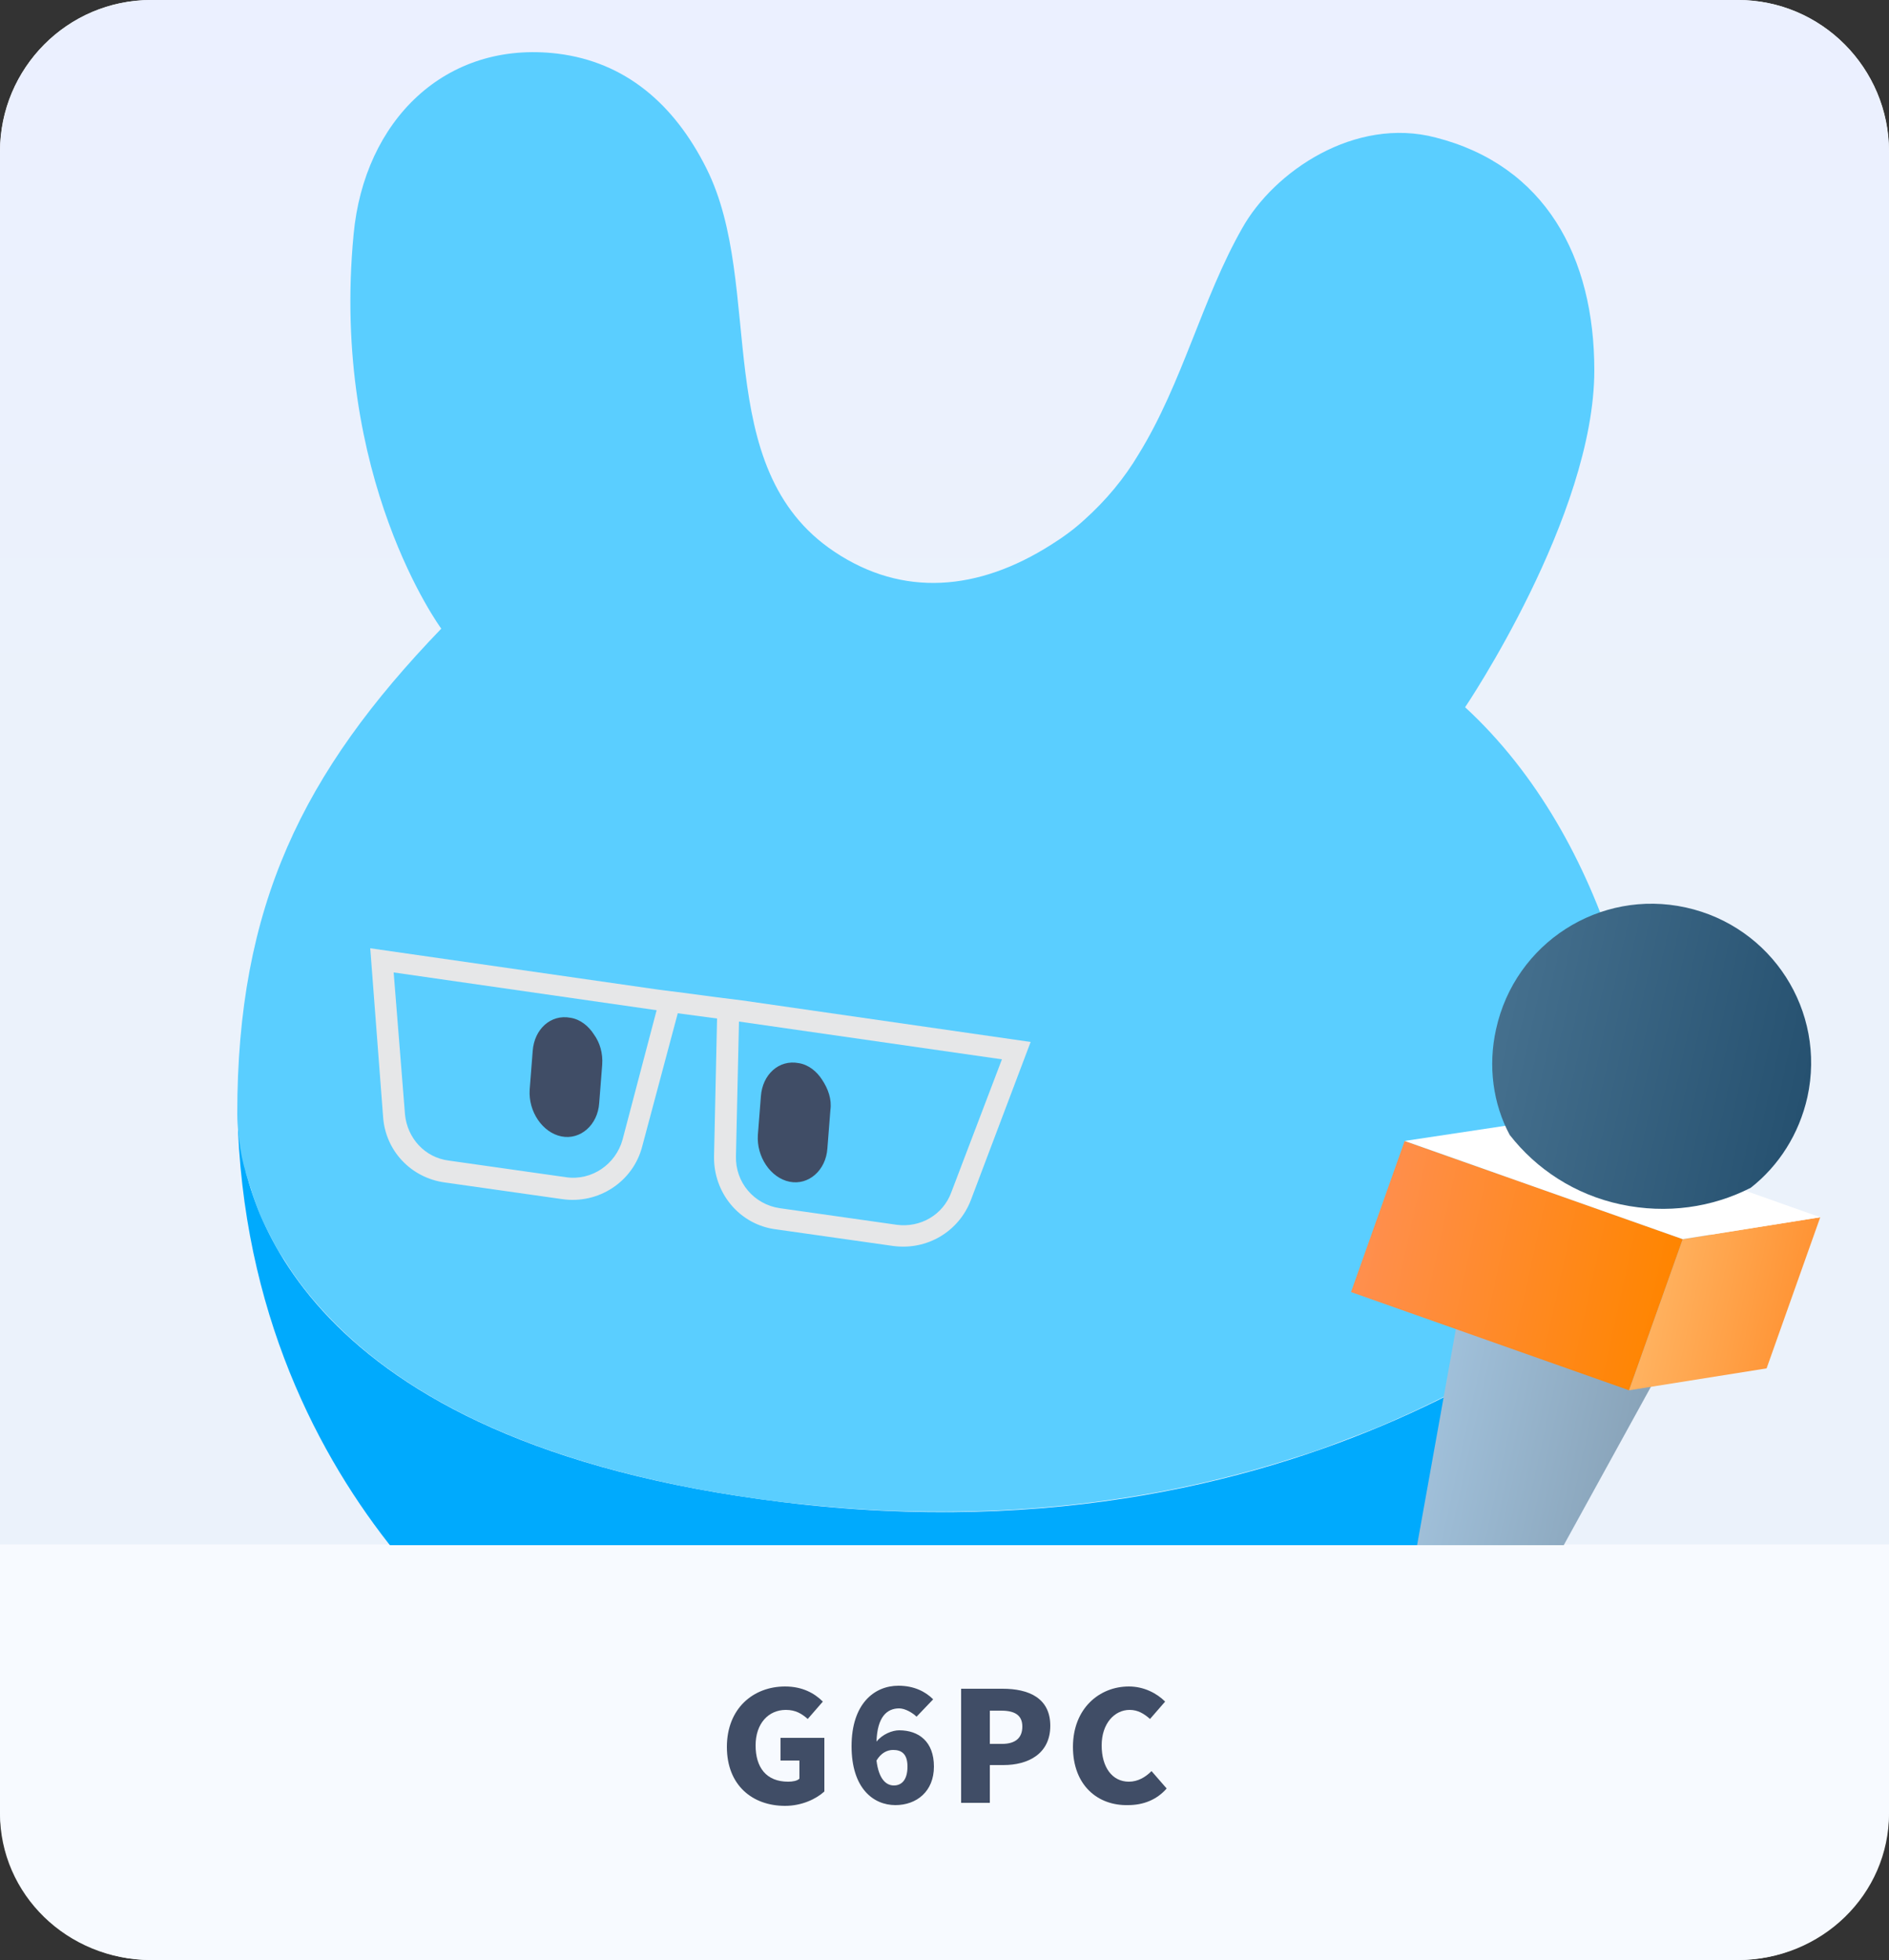<?xml version="1.0" encoding="utf-8"?>
<!-- Generator: Adobe Illustrator 27.0.0, SVG Export Plug-In . SVG Version: 6.00 Build 0)  -->
<svg version="1.1" id="_圖層_2" xmlns="http://www.w3.org/2000/svg" xmlns:xlink="http://www.w3.org/1999/xlink" x="0px" y="0px"
	 viewBox="0 0 250 259.4" style="enable-background:new 0 0 250 259.4;" xml:space="preserve">
<rect x="0" y="0" width="250" height="259.4" fill="#333333" stroke="none"/>
<style type="text/css">
	.st0{fill:#F8FAFE;}
	.st1{fill:url(#SVGID_1_);}
	.st2{fill:#F7FAFF;}
	.st3{fill:#404D66;}
	.st4{clip-path:url(#SVGID_00000160869764972329030380000012959339613593083561_);}
	.st5{fill:#00AAFD;}
	.st6{fill:#5ACEFF;}
	.st7{fill:#ADE0DF;}
	.st8{fill:#E6E7E8;}
	.st9{fill:url(#SVGID_00000098937254741776408570000013021436167924392365_);}
	.st10{fill:url(#SVGID_00000152254323388227456920000005891357226584514740_);}
	.st11{fill:url(#SVGID_00000069359237519106655920000014235175115113532293_);}
	.st12{fill:#FFFFFF;}
	.st13{fill:url(#SVGID_00000124146424593465631320000008085357293542630039_);}
</style>
<g id="_圖文">
	<g>
		<g>
			<path class="st0" d="M20,0h210c11,0,20,9,20,20v219.4c0,11-9,20-20,20H20c-11,0-20-9-20-20V20C0,9,9,0,20,0z"/>
			
				<linearGradient id="SVGID_1_" gradientUnits="userSpaceOnUse" x1="125" y1="281.22" x2="125" y2="76.79" gradientTransform="matrix(1 0 0 -1 0 280)">
				<stop  offset="0" style="stop-color:#EBF0FF"/>
				<stop  offset="0.49" style="stop-color:#EBF2FB"/>
			</linearGradient>
			<path class="st1" d="M250,20.2v184.3H0V20.2C0,9,8.9,0,20,0h210C241.1,0,250,9,250,20.2z"/>
			<path class="st2" d="M250,204.4V240c0,10.7-8.9,19.4-20,19.4H20c-11.1,0-20-8.7-20-19.4v-35.6H250z"/>
			<g>
				<path class="st3" d="M96.2,231.2c0-5.1,3.5-8,7.7-8c2.3,0,3.9,0.9,5,2l-2,2.3c-0.8-0.7-1.6-1.2-2.9-1.2c-2.3,0-4,1.8-4,4.7
					s1.4,4.8,4.3,4.8c0.6,0,1.2-0.1,1.5-0.4V233h-2.5v-3h5.8v7.1c-1.1,1-3,1.9-5.2,1.9C99.6,239,96.2,236.3,96.2,231.2L96.2,231.2z"
					/>
				<path class="st3" d="M121.3,227.2c-0.5-0.5-1.5-1.1-2.3-1.1c-1.6,0-2.9,1.1-3,4.4c0.8-1,2.1-1.5,3-1.5c2.6,0,4.6,1.5,4.6,4.8
					s-2.3,5.1-5.1,5.1c-2.9,0-5.8-2.2-5.8-7.8s3-8,6.2-8c2.1,0,3.6,0.8,4.6,1.8L121.3,227.2L121.3,227.2z M120.1,233.8
					c0-1.7-0.8-2.2-1.9-2.2c-0.8,0-1.6,0.4-2.2,1.4c0.3,2.5,1.3,3.3,2.3,3.3S120.1,235.6,120.1,233.8L120.1,233.8z"/>
				<path class="st3" d="M127.2,223.5h5.5c3.4,0,6.3,1.2,6.3,4.9s-2.9,5.2-6.2,5.2H131v5h-3.8C127.2,238.7,127.2,223.5,127.2,223.5z
					 M132.6,230.8c1.8,0,2.7-0.8,2.7-2.3s-1-2.1-2.8-2.1H131v4.4H132.6L132.6,230.8z"/>
				<path class="st3" d="M142,231.2c0-5.1,3.5-8,7.4-8c2,0,3.7,0.9,4.8,2l-2,2.3c-0.8-0.7-1.6-1.2-2.7-1.2c-2,0-3.7,1.8-3.7,4.7
					s1.4,4.8,3.6,4.8c1.2,0,2.2-0.6,3-1.4l2,2.3c-1.3,1.5-3.1,2.2-5.1,2.2C145.3,239,142,236.3,142,231.2L142,231.2z"/>
			</g>
		</g>
		<g>
			<defs>
				<path id="SVGID_00000046297962876541077580000011163412320632349870_" d="M250,20.2v184.3H0V20.2C0,9,8.9,0,20,0h210
					C241.1,0,250,9,250,20.2z"/>
			</defs>
			<clipPath id="SVGID_00000174559567767987688790000017677197601786609552_">
				<use xlink:href="#SVGID_00000046297962876541077580000011163412320632349870_"  style="overflow:visible;"/>
			</clipPath>
			<g style="clip-path:url(#SVGID_00000174559567767987688790000017677197601786609552_);">
				<g>
					<path class="st5" d="M189.4,217.9c6.1,13.2,7.9,22.6,6.8,33.8c-1.1,11.2-4.8,20.5-18.8,24.4c-14.9,4.2-31.5-0.6-31.5-13.1
						c0-11.9-1.4-21-6-26.7c-6.8,0.4-13.7,1-21.3,0.2c-7.6-0.8-14.4-2.7-21-4.4c-5.4,4.8-7.4,5-9.1,17.1
						c-1.7,12.6-16.8,17.9-29.4,13.6c-15.6-5.4-17.8-16.4-16.5-29.3c1-9.6,10.7-26.9,10.7-26.9c-10.1-12.1-20.6-30.9-21.8-56.9
						c0-0.1,0-0.2,0.1-0.2c0.7,8.7,7.3,41.4,72,49.3c71.8,8.9,111.6-29.6,114.6-32.1c0.1,0,0.1,0,0.1-0.1h0
						C215.4,189.1,205.5,204.7,189.4,217.9L189.4,217.9z"/>
					<path class="st6" d="M218.4,161.9c0,1.7,0,3.3-0.1,4.9v0h0c0,0-0.1,0.1-0.1,0.1l0,0c-0.3,0.2-0.8,0.7-1.5,1.3
						c-0.3,0.2-0.6,0.5-0.9,0.7c-1.2,1-2.7,2.3-4.7,3.7c-0.7,0.5-1.4,1-2.2,1.6c-0.6,0.4-1.2,0.9-1.9,1.3c-0.6,0.5-1.3,0.9-2,1.4
						c-0.7,0.5-1.4,0.9-2.2,1.4c-0.8,0.5-1.6,1-2.4,1.5c-1.2,0.7-2.5,1.5-3.9,2.2l0,0c-1.8,1-3.7,2-5.7,3c-1.3,0.7-1.3,0.7,0,0
						c-2,1-4.1,2-6.4,3c-2.2,1-4.6,1.9-7,2.8c-1.8,0.7-3.7,1.4-5.7,2c-14.2,4.6-31.6,7.8-52,7.2c-5.2-0.1-10.6-0.6-16.2-1.2
						c-31.3-3.9-49-13.5-59-23.5c-2.9-2.9-5.2-5.8-6.9-8.6c-0.2-0.3-0.4-0.6-0.6-0.9c-0.4-0.6-0.7-1.2-1-1.8c-0.8-1.5-1.5-2.9-2-4.3
						c-0.3-0.8-0.6-1.6-0.8-2.4c-0.2-0.5-0.3-1-0.5-1.5s-0.2-0.9-0.4-1.4c-0.1-0.4-0.2-0.9-0.3-1.3c-0.3-1.5-0.4-2.7-0.5-3.6l0,0
						c-0.1-1.1-0.1-1.9-0.1-2.1c0-27.5,8.6-45.1,27-64.2c0,0-14.7-19.9-11.6-52.2c1.4-15,12.1-25.7,27-23.9
						c8.9,1.1,15.4,6.6,19.7,15.2c7.8,15.6,0.3,39.6,16.9,50.7c9.1,6.1,19.1,5.2,28.7-0.9c1.6-1,3.1-2.1,4.4-3.3
						c2.9-2.6,5.3-5.5,7.2-8.7c5.8-9.4,8.4-20.6,13.7-29.9c4.2-7.5,14.9-14.8,25.6-12c14.5,3.7,21,15.8,21,30.8
						c0,19.3-17.1,44.6-17.1,44.6C213,111.2,219.7,140.9,218.4,161.9L218.4,161.9z"/>
				</g>
				<path class="st3" d="M78.6,136.9c0.8,1.1,1.2,2.5,1.1,4l-0.4,5.1c-0.2,2.9-2.5,4.9-5,4.4c-2.5-0.5-4.4-3.3-4.2-6.2l0.4-5.1
					c0.2-2.9,2.4-4.9,5-4.4C76.8,134.9,77.9,135.8,78.6,136.9L78.6,136.9z"/>
				<path class="st3" d="M109.9,146.9l-0.4,5.1c-0.2,2.9-2.5,4.9-5,4.4c-2.5-0.5-4.4-3.3-4.2-6.2l0.4-5.1c0.2-2.9,2.4-4.9,5-4.4
					c1.3,0.2,2.4,1.1,3.1,2.2C109.6,144.1,110.1,145.5,109.9,146.9z"/>
				<circle class="st7" cx="96.4" cy="208.6" r="3.1"/>
				<circle class="st7" cx="94.6" cy="219.5" r="3.1"/>
				<g>
					<path class="st8" d="M98.2,132.4l-3.2-0.4l-4.5-0.6l-3.2-0.4l-38.3-5.5l1.7,22.3c0.3,4.5,3.7,8.1,8.2,8.7l15.5,2.2
						c4.8,0.7,9.4-2.3,10.6-7l4.7-17.6l5.2,0.7l-0.4,18.2c-0.1,4.9,3.4,9.1,8.2,9.7l15.5,2.2c4.5,0.6,8.7-1.9,10.3-6.1l7.9-20.9
						L98.2,132.4L98.2,132.4z M82.4,150.8c-0.9,3.3-4.1,5.5-7.5,5l-15.5-2.2c-3.2-0.4-5.5-3-5.8-6.1l-1.5-18.8l34.8,5L82.4,150.8z
						 M125.9,157.8c-1.1,3-4.1,4.7-7.2,4.3l-15.5-2.2c-3.4-0.5-5.9-3.4-5.8-6.9l0.4-17.8l34.8,5L125.9,157.8L125.9,157.8z"/>
					<g>
						
							<linearGradient id="SVGID_00000085931073457375059390000012836184598091585668_" gradientUnits="userSpaceOnUse" x1="-262.008" y1="-407.457" x2="-230.424" y2="-407.457" gradientTransform="matrix(0.977 0.215 0.215 -0.977 533.502 -157.59)">
							<stop  offset="0" style="stop-color:#A1C1DB"/>
							<stop  offset="1" style="stop-color:#859FB4"/>
						</linearGradient>
						<path style="fill:url(#SVGID_00000085931073457375059390000012836184598091585668_);" d="M224.4,172.8l-26.2,47.6
							c-1.8,3.3-6,4.5-9.3,2.7c-2.6-1.4-3.9-4.4-3.4-7.2l9.6-53.5c1.5-8.6,9.7-14.3,18.3-12.8c8.6,1.5,14.3,9.7,12.8,18.3
							C225.8,169.7,225.2,171.4,224.4,172.8L224.4,172.8z"/>
						
							<linearGradient id="SVGID_00000125562787928082710400000017781788997323809697_" gradientUnits="userSpaceOnUse" x1="-275.978" y1="-388.909" x2="-234.554" y2="-388.909" gradientTransform="matrix(0.977 0.215 0.215 -0.977 533.502 -157.59)">
							<stop  offset="0" style="stop-color:#FF8F4F"/>
							<stop  offset="1" style="stop-color:#FF8500"/>
						</linearGradient>
						<polygon style="fill:url(#SVGID_00000125562787928082710400000017781788997323809697_);" points="178.8,171 215.6,184 
							222.7,164 185.9,151 						"/>
						
							<linearGradient id="SVGID_00000014623968842150552260000015041790813831962771_" gradientUnits="userSpaceOnUse" x1="-237.228" y1="-387.947" x2="-217.445" y2="-387.947" gradientTransform="matrix(0.977 0.215 0.215 -0.977 533.502 -157.59)">
							<stop  offset="0" style="stop-color:#FFB361"/>
							<stop  offset="1" style="stop-color:#FF9435"/>
						</linearGradient>
						<polygon style="fill:url(#SVGID_00000014623968842150552260000015041790813831962771_);" points="215.6,184 233.8,181.1 
							240.9,161.1 222.7,164 						"/>
						<polygon class="st12" points="240.9,161.1 222.7,164 185.9,151 204.5,148.2 						"/>
						
							<linearGradient id="SVGID_00000004518010669054806860000017657570245201953680_" gradientUnits="userSpaceOnUse" x1="-264.67" y1="-358.018" x2="-222.549" y2="-358.018" gradientTransform="matrix(0.977 0.215 0.215 -0.977 533.502 -157.59)">
							<stop  offset="0" style="stop-color:#45708E"/>
							<stop  offset="1" style="stop-color:#265170"/>
						</linearGradient>
						<path style="fill:url(#SVGID_00000004518010669054806860000017657570245201953680_);" d="M199.8,150.2
							c3.5,4.5,8.6,7.9,14.7,9.2s12.1,0.4,17.2-2.2c3.7-2.9,6.4-7.1,7.5-12c2.5-11.4-4.7-22.6-16.1-25.1
							c-11.4-2.5-22.6,4.7-25.1,16.1C196.9,141.1,197.6,146.1,199.8,150.2L199.8,150.2z"/>
					</g>
				</g>
			</g>
		</g>
	</g>
</g>
</svg>
